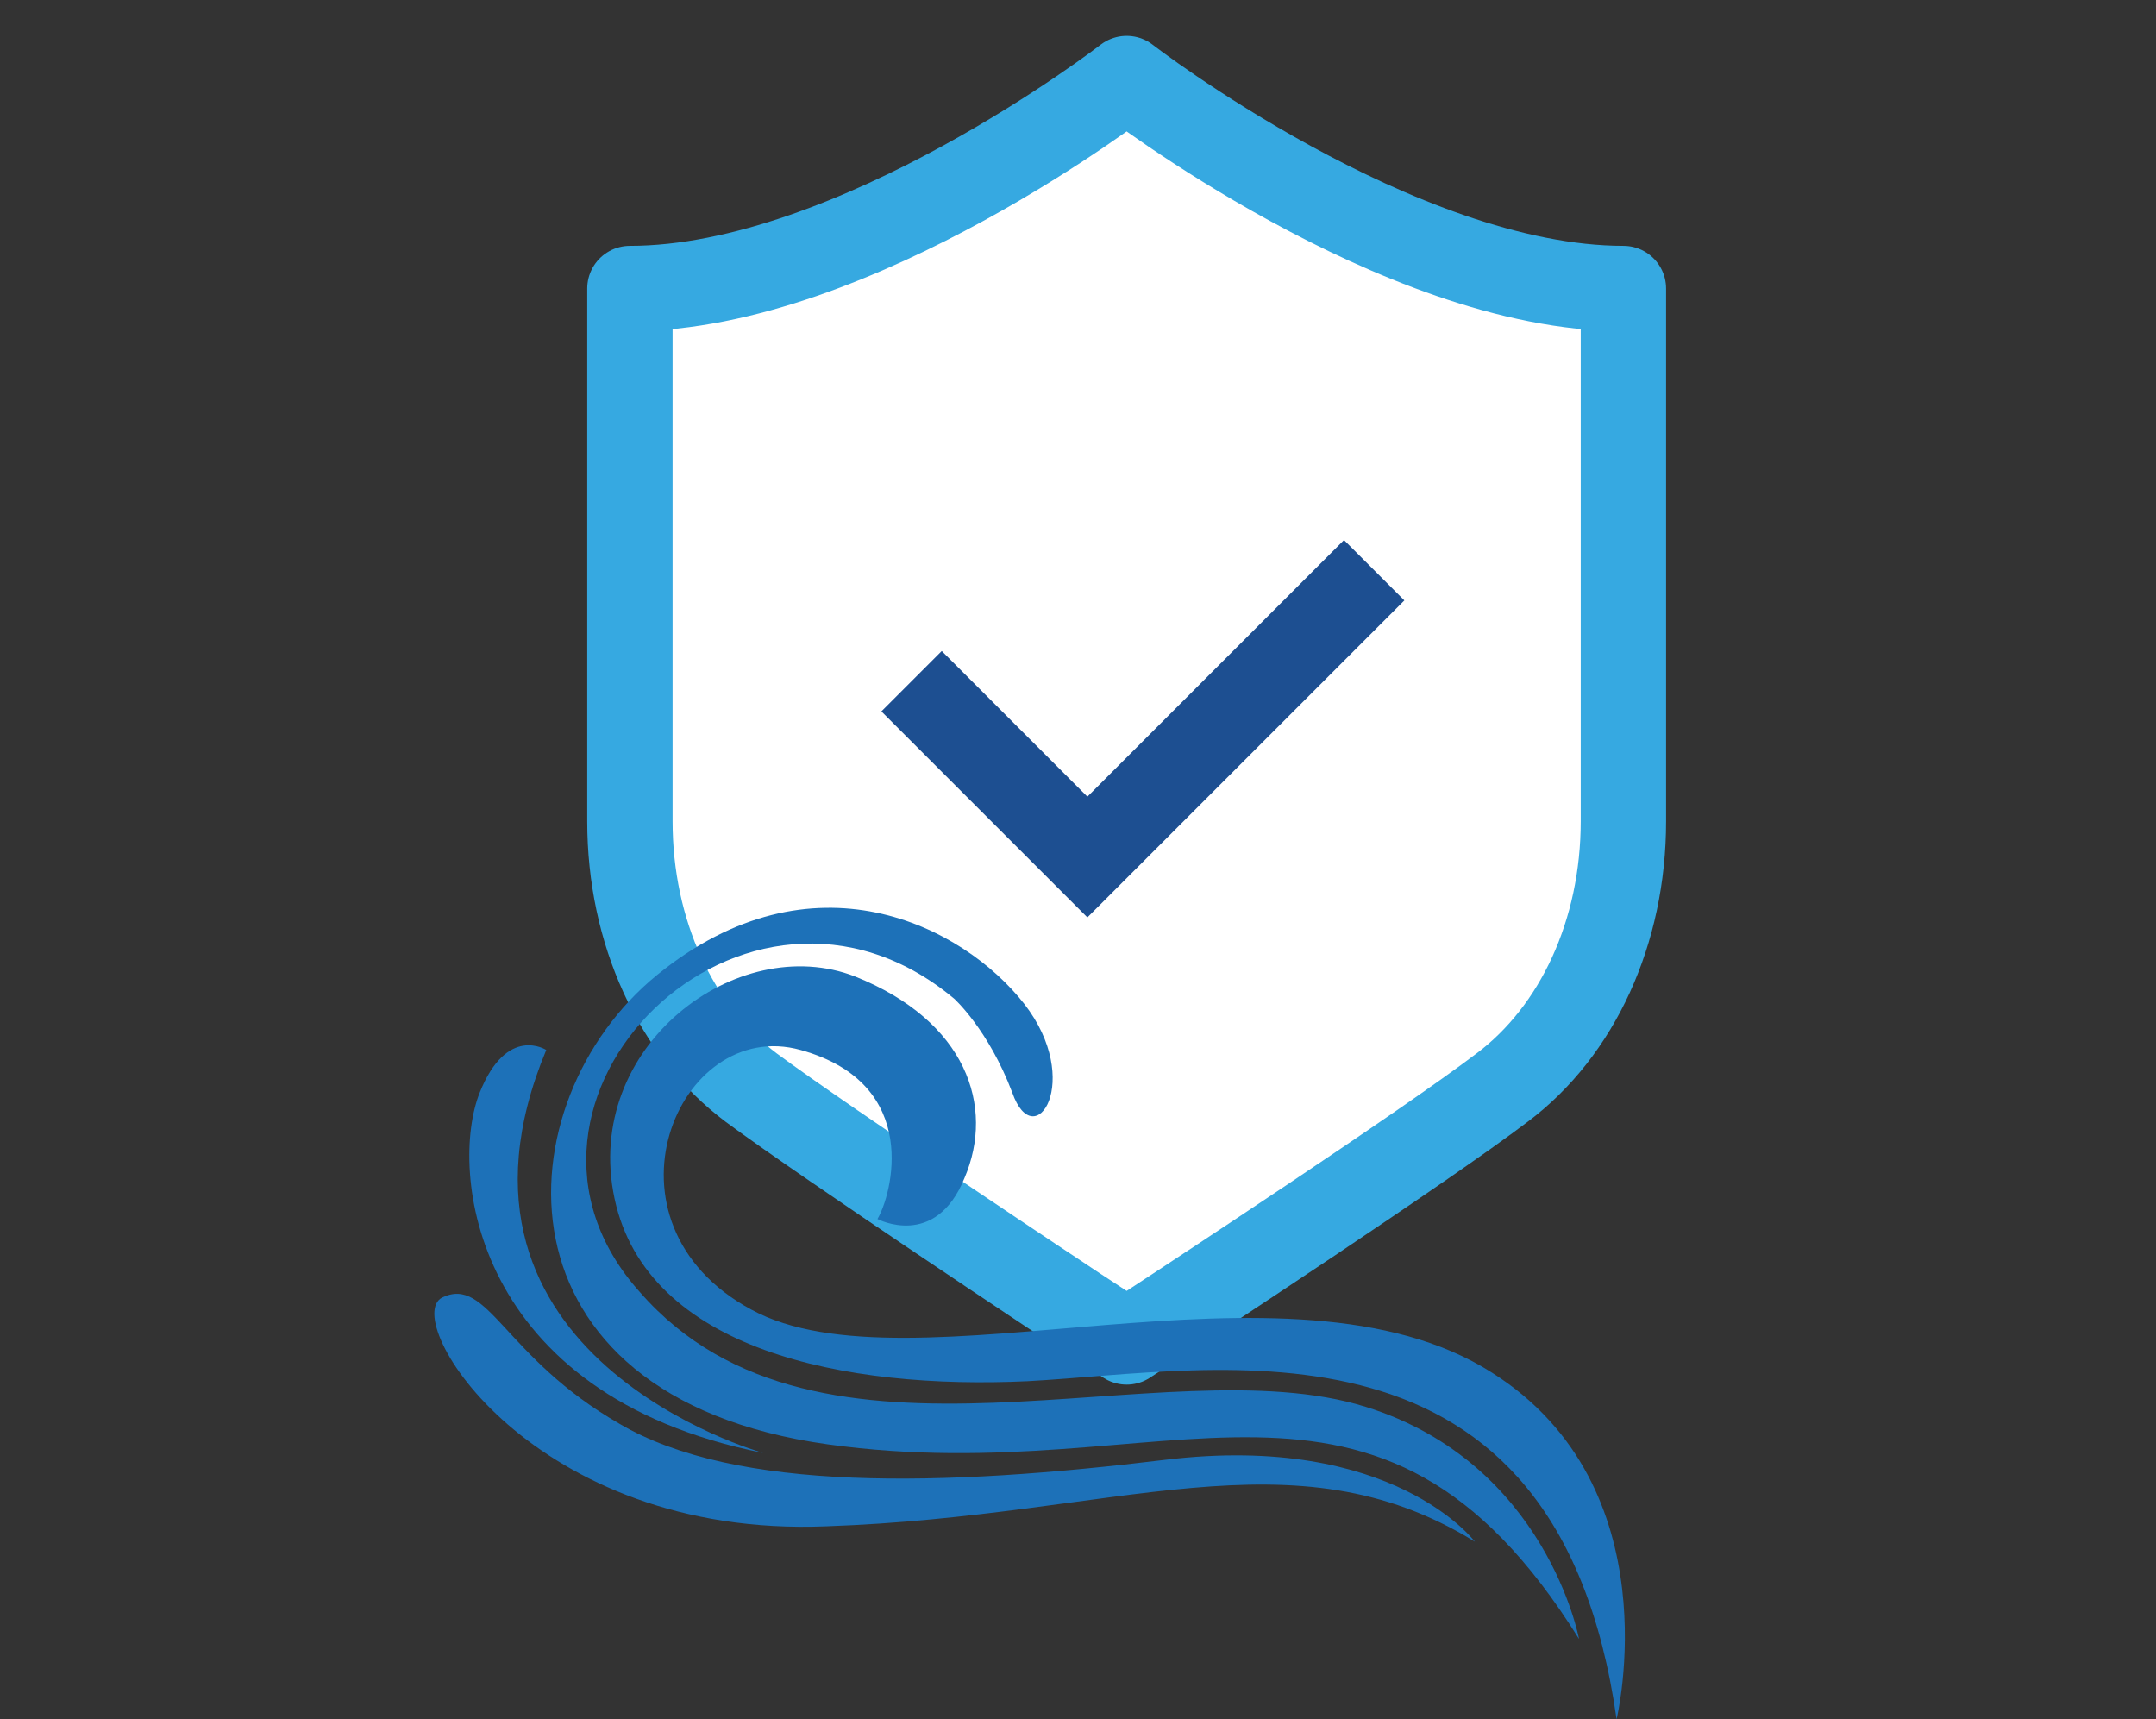 <?xml version="1.0" encoding="utf-8"?>
<!-- Generator: Adobe Illustrator 26.0.1, SVG Export Plug-In . SVG Version: 6.00 Build 0)  -->
<!DOCTYPE svg PUBLIC "-//W3C//DTD SVG 1.1//EN" "http://www.w3.org/Graphics/SVG/1.1/DTD/svg11.dtd">
<svg version="1.1" id="Layer_1" xmlns:x="http://ns.adobe.com/Extensibility/1.0/" xmlns:i="http://ns.adobe.com/AdobeIllustrator/10.0/" xmlns:graph="http://ns.adobe.com/Graphs/1.0/"
	 xmlns="http://www.w3.org/2000/svg" xmlns:xlink="http://www.w3.org/1999/xlink" x="0px" y="0px" width="126.3px" height="100.7px"
	 viewBox="0 0 126.3 100.7" style="enable-background:new 0 0 126.3 100.7;" xml:space="preserve">
<rect x="0" y="0" width="126.3" height="100.7" fill="#333333" stroke="none"/>
<style type="text/css">
	.st0{display:none;}
	.st1{display:inline;}
	.st2{fill:#1B5091;}
	.st3{fill:#FFFFFF;stroke:#36A9E1;stroke-width:5;stroke-linecap:round;stroke-linejoin:round;stroke-miterlimit:10;}
	.st4{fill:#1D71B8;}
	.st5{fill:none;stroke:#1D4F91;stroke-width:5;stroke-miterlimit:10;}
</style>
<g id="Layer_1_1_" class="st0">
	<g class="st1">
		<g>
			<path class="st2" d="M31.1,42.5l3.9,3.9c0.4,0,0.9-0.1,1.3-0.1c0.8,0,1.5,0.1,2.3,0.2l-6.3-6.3c-0.4-0.4-0.9-0.5-1.4-0.2
				c-7.4,3.6-16.3,2.1-22.1-3.7C3.4,31,1.6,23.4,3.9,16.4l13.2,13.2c1.7,1.7,4.3,1.7,6,0l6.5-6.5c1.7-1.7,1.7-4.3,0-6L16.4,3.9
				c6.9-2.3,14.5-0.5,19.8,4.7c5.8,5.8,7.4,14.8,3.8,22.2c-0.2,0.5-0.1,1,0.2,1.4L49,41l1.7-1.7l-8.2-8.2c3.6-8.2,1.8-17.8-4.6-24.2
				S22-1.3,13.7,2.3c-0.4,0.2-0.6,0.5-0.7,0.9s0,0.8,0.3,1.1l14.5,14.5c0.7,0.7,0.7,1.8,0,2.5l-6.5,6.5c-0.7,0.7-1.8,0.7-2.5,0
				L4.3,13.3C4,13,3.6,12.9,3.2,13s-0.7,0.3-0.9,0.7C-1.3,22,0.6,31.6,7,38C13.4,44.2,22.9,46,31.1,42.5z"/>
			<path class="st2" d="M40.1,47.2L38.5,47c-1.2-0.2-2.3-0.2-3.5-0.1h-0.2L31,43.1c-2.7,1.1-5.6,1.7-8.6,1.7l0,0
				c-6,0-11.6-2.3-15.8-6.5C0.1,31.8-1.8,22,1.9,13.5c0.2-0.5,0.7-0.9,1.3-1s1.1,0.1,1.5,0.5l14.5,14.5c0.5,0.5,1.3,0.5,1.8,0
				l6.5-6.5c0.5-0.5,0.5-1.3,0-1.8L13,4.7c-0.4-0.4-0.6-1-0.5-1.5c0.1-0.6,0.5-1,1-1.3C16.4,0.6,19.4,0,22.4,0
				c6,0,11.6,2.3,15.8,6.6C44.6,13,46.5,22.7,43,31l8.3,8.3L49,41.8l-9.2-9.2c-0.5-0.5-0.7-1.3-0.3-2c3.5-7.2,2-15.9-3.7-21.6
				c-3.6-3.6-8.3-5.6-13.4-5.6c-1.7,0-3.4,0.2-5.1,0.7l12.6,12.6c1.8,1.8,1.8,4.9,0,6.7l-6.5,6.5c-0.9,0.9-2.1,1.4-3.4,1.4
				s-2.5-0.5-3.4-1.4L4.2,17.3c-1.9,6.6,0,13.6,4.9,18.5c3.6,3.5,8.3,5.5,13.3,5.5c2.9,0,5.6-0.6,8.2-1.9c0.6-0.3,1.5-0.2,2,0.3
				L40.1,47.2z M31.2,41.9l3.9,3.9c0.7-0.1,1.4-0.1,2,0l-5.3-5.3c-0.2-0.2-0.6-0.3-0.8-0.1c-2.7,1.3-5.7,2-8.7,2
				c-5.3,0-10.3-2-14-5.8C3,31.2,1.1,23.4,3.4,16.2l0.3-0.8l13.7,13.7c1.4,1.4,3.9,1.4,5.3,0l6.5-6.5c1.5-1.5,1.5-3.8,0-5.3
				L15.5,3.7l0.8-0.3c2-0.7,4.1-1,6.2-1c5.3,0,10.3,2.1,14.1,5.9c6,6,7.5,15.1,3.9,22.8c-0.1,0.3-0.1,0.6,0.1,0.8l8.5,8.5l1-1
				L42,31.3l0.1-0.3c3.5-8,1.7-17.5-4.5-23.6C33.5,3.2,28.1,1,22.4,1c-2.9,0-5.8,0.6-8.5,1.8c-0.2,0.1-0.4,0.3-0.4,0.5
				s0,0.5,0.2,0.6l14.5,14.5c0.9,0.9,0.9,2.3,0,3.2l-6.5,6.5c-0.9,0.9-2.4,0.9-3.2,0L4,13.7c-0.2-0.2-0.4-0.2-0.6-0.2
				c-0.2,0-0.4,0.2-0.5,0.4C-0.6,22,1.2,31.3,7.5,37.6c4,4,9.4,6.2,15.1,6.2c2.9,0,5.8-0.6,8.5-1.8L31.2,41.9z"/>
		</g>
		<g>
			<path class="st2" d="M93.7,62.8c-6.3-6.3-15.9-8-24.1-4.5l-7.5-7.5l-1.7,1.7l8.1,8.1c0.4,0.4,0.9,0.5,1.4,0.2
				c7.4-3.6,16.3-2.1,22.1,3.7c5.3,5.2,7.1,12.9,4.8,19.8L83.6,71.2c-1.7-1.7-4.3-1.7-6,0l-6.5,6.5c-1.7,1.7-1.7,4.3,0,6l13.2,13.2
				c-6.9,2.3-14.5,0.5-19.8-4.7c-5.8-5.8-7.4-14.8-3.8-22.2c0.2-0.5,0.1-1-0.2-1.4l-5.7-5.7c0.2,1.2,0.2,2.4,0.1,3.6l3.2,3.2
				c-3.6,8.2-1.8,17.8,4.6,24.2c6.4,6.4,15.9,8.2,24.2,4.6c0.4-0.2,0.6-0.5,0.7-0.9s-0.1-0.8-0.3-1.1L72.9,81.9
				c-0.7-0.7-0.7-1.8,0-2.5l6.5-6.5c0.7-0.7,1.8-0.7,2.5,0l14.5,14.5c0.3,0.3,0.7,0.4,1.1,0.3c0.2,0,0.5-0.2,0.6-0.3
				c0.1-0.1,0.2-0.2,0.3-0.4C102,78.7,100.2,69.2,93.7,62.8z"/>
			<path class="st2" d="M78.3,100.7c-5.9,0-11.5-2.3-15.8-6.6c-6.4-6.4-8.3-16.1-4.8-24.4l-3.1-3.1v-0.2c0.1-1.2,0.1-2.3-0.1-3.5
				l-0.3-1.6l6.8,6.8c0.5,0.5,0.7,1.3,0.3,2c-3.5,7.2-2,15.9,3.7,21.6c3.6,3.6,8.3,5.6,13.4,5.6c1.7,0,3.4-0.2,5.1-0.7L70.8,84
				c-0.9-0.9-1.4-2.1-1.4-3.4s0.5-2.5,1.4-3.4l6.5-6.5c0.9-0.9,2.1-1.4,3.4-1.4s2.5,0.5,3.4,1.4l12.6,12.6c1.9-6.6,0-13.6-4.9-18.5
				c-3.6-3.5-8.3-5.5-13.3-5.5c-2.8,0-5.7,0.6-8.2,1.9c-0.7,0.3-1.5,0.2-2-0.3l-8.5-8.5l2.4-2.4l7.7,7.7c2.7-1.1,5.6-1.7,8.6-1.7
				c6,0,11.6,2.3,15.8,6.5c6.6,6.5,8.5,16.3,4.8,24.8c-0.1,0.2-0.2,0.4-0.4,0.5c-0.2,0.2-0.6,0.4-0.9,0.5c-0.1,0-0.2,0-0.3,0l0,0
				c-0.5,0-0.9-0.2-1.2-0.5L81.5,73.2c-0.5-0.5-1.3-0.5-1.8,0l-6.5,6.5c-0.2,0.2-0.4,0.6-0.4,0.9s0.1,0.7,0.4,0.9L87.7,96
				c0.4,0.4,0.6,1,0.5,1.5s-0.5,1-1,1.3C84.4,100.1,81.4,100.7,78.3,100.7z M55.6,66.2l3.3,3.3l-0.1,0.3c-3.5,8-1.7,17.5,4.5,23.6
				c4.1,4.1,9.4,6.3,15.1,6.3c2.9,0,5.8-0.6,8.5-1.8c0.2-0.1,0.4-0.3,0.4-0.5s0-0.5-0.2-0.6L72.5,82.3c-0.4-0.4-0.7-1-0.7-1.6
				s0.2-1.2,0.7-1.6l6.5-6.5c0.9-0.9,2.4-0.9,3.2,0L96.8,87c0.1,0.1,0.3,0.2,0.5,0.2l0,0h0.1c0.1,0,0.3-0.1,0.4-0.2s0.1-0.1,0.2-0.2
				c3.5-8.1,1.7-17.4-4.6-23.7c-4-4-9.4-6.2-15.1-6.2c-2.9,0-5.8,0.6-8.5,1.8l-0.3,0.1l-7.4-7.4l-1,1l7.8,7.8
				c0.2,0.2,0.6,0.3,0.8,0.1c2.7-1.3,5.7-2,8.7-2c5.3,0,10.3,2,14,5.7c5.4,5.3,7.3,13.1,4.9,20.3l-0.3,1L83.3,71.5
				c-1.4-1.4-3.9-1.4-5.3,0L71.5,78c-0.7,0.7-1.1,1.6-1.1,2.6s0.4,1.9,1.1,2.6L85.3,97l-0.8,0.3c-2,0.7-4.1,1-6.2,1
				c-5.3,0-10.3-2.1-14.1-5.9c-6-6-7.5-15.1-3.9-22.8c0.1-0.3,0.1-0.6-0.1-0.8l-4.6-4.6C55.6,64.9,55.6,65.5,55.6,66.2z"/>
		</g>
		<g>
			<path class="st2" d="M80.2,29.2l6.1-2c0.2-0.1,0.3-0.2,0.5-0.3l10-10c0.5-0.5,0.5-1.3,0-1.7L86.3,4.7c-0.5-0.5-1.3-0.5-1.7,0
				l-10,10c-0.1,0.1-0.2,0.3-0.3,0.5l-2,6.1L42.7,50.8c-4.2-3.1-10.1-2.8-13.9,1L4.3,76.3c-4.1,4.1-4.1,10.9,0,15l5.8,5.8
				c4.1,4.1,10.9,4.1,15,0l24.5-24.5c3.8-3.8,4.1-9.7,1-13.9L80.2,29.2z M74.2,22.8c0.1-0.1,0.2-0.3,0.3-0.5l2-6.1l8.9-8.9l8.7,8.7
				l-8.9,8.9l-6.1,2c-0.2,0.1-0.3,0.2-0.5,0.3L48.9,56.9l-4.4-4.4L74.2,22.8z M47.9,70.9L23.3,95.4c-3.2,3.2-8.4,3.2-11.5,0L6,89.6
				c-3.2-3.2-3.2-8.4,0-11.5l24.5-24.5c3.2-3.2,8.4-3.2,11.5,0l5.8,5.8C51,62.5,51,67.7,47.9,70.9z"/>
			<path class="st2" d="M17.6,100.7c-3,0-5.8-1.2-7.9-3.3l-5.8-5.8c-4.3-4.3-4.3-11.4,0-15.7l24.5-24.5c2.1-2.1,4.9-3.2,7.9-3.2
				c2.3,0,4.5,0.7,6.3,2L71.8,21l2-6c0.1-0.3,0.2-0.5,0.4-0.7l10-10c0.7-0.7,1.8-0.7,2.4,0l10.5,10.5c0.3,0.3,0.5,0.8,0.5,1.2
				c0,0.5-0.2,0.9-0.5,1.2l-10,10c-0.2,0.2-0.4,0.3-0.7,0.4l-6,2L51.2,58.8c3,4.4,2.5,10.4-1.3,14.2L25.4,97.5
				C23.3,99.6,20.5,100.7,17.6,100.7z M36.3,49.2c-2.7,0-5.2,1-7.1,3L4.6,76.7c-3.9,3.9-3.9,10.4,0,14.3l5.8,5.8
				c1.9,1.9,4.4,3,7.2,3s5.2-1.1,7.2-3l24.5-24.5c3.5-3.5,3.9-9.2,0.9-13.2l-0.3-0.3l30-30l6.2-2c0.1,0,0.2-0.1,0.3-0.2l10-10
				c0.1-0.1,0.2-0.3,0.2-0.5c0-0.2-0.1-0.4-0.2-0.5L85.9,5c-0.3-0.3-0.8-0.3-1,0l-10,10c-0.1,0.1-0.1,0.2-0.2,0.3l-2,6.2l-0.1,0.1
				L42.7,51.5l-0.3-0.3C40.6,49.9,38.5,49.2,36.3,49.2z M17.6,98.3c-2.3,0-4.5-0.9-6.1-2.5L5.7,90c-1.6-1.6-2.5-3.8-2.5-6.1
				c0-2.3,0.9-4.5,2.5-6.1l24.5-24.5c1.6-1.6,3.8-2.5,6.1-2.5s4.5,0.9,6.1,2.5l5.8,5.8c1.6,1.6,2.5,3.8,2.5,6.1s-0.9,4.5-2.5,6.1
				L23.7,95.7C22.1,97.4,19.9,98.3,17.6,98.3z M36.3,51.7c-2,0-4,0.8-5.4,2.2L6.4,78.4c-1.4,1.4-2.2,3.4-2.2,5.4s0.8,4,2.2,5.4
				l5.8,5.8c1.4,1.4,3.4,2.2,5.4,2.2s4-0.8,5.4-2.2l24.5-24.5c1.4-1.4,2.2-3.4,2.2-5.4c0-2.1-0.8-4-2.2-5.4l-5.8-5.8
				C40.3,52.5,38.4,51.7,36.3,51.7z M48.9,57.6l-5.1-5.1l30.1-30.1c0.1-0.1,0.1-0.2,0.2-0.3l2-6.2l9.3-9.3l9.5,9.5l-9.3,9.3l-6.2,2
				c-0.1,0-0.2,0.1-0.3,0.2L48.9,57.6z M45.2,52.5l3.7,3.7l29.4-29.4c0.2-0.2,0.4-0.3,0.7-0.4l6-2l8.5-8.5l-8-8L77,16.4l-2,6
				c-0.1,0.3-0.2,0.5-0.4,0.7L45.2,52.5z"/>
		</g>
		<g>
			<path class="st2" d="M38.9,55.8c-0.5-0.5-1.3-0.5-1.7,0L8.3,84.7c-0.5,0.5-0.5,1.3,0,1.7c0.5,0.5,1.3,0.5,1.7,0l28.9-28.9
				C39.4,57.1,39.4,56.3,38.9,55.8z"/>
			<path class="st2" d="M9.2,87.3c-0.5,0-0.9-0.2-1.2-0.5c-0.7-0.7-0.7-1.8,0-2.4l28.9-28.9c0.7-0.7,1.8-0.7,2.4,0
				c0.7,0.7,0.7,1.8,0,2.4L10.4,86.8C10.1,87.1,9.6,87.3,9.2,87.3z M38,56c-0.2,0-0.4,0.1-0.5,0.2L8.7,85.1c-0.3,0.3-0.3,0.7,0,1
				s0.8,0.3,1,0l28.9-28.9c0.3-0.3,0.3-0.7,0-1C38.4,56.1,38.2,56,38,56z"/>
		</g>
		<g>
			<path class="st2" d="M43.8,62.5L15,91.4c-0.5,0.5-0.5,1.3,0,1.7c0.5,0.5,1.3,0.5,1.7,0l28.9-28.9c0.5-0.5,0.5-1.3,0-1.7
				C45.1,62,44.3,62,43.8,62.5z"/>
			<path class="st2" d="M15.8,94c-0.5,0-0.9-0.2-1.2-0.5c-0.7-0.7-0.7-1.8,0-2.4l28.9-28.9c0.7-0.7,1.8-0.7,2.4,0
				c0.3,0.3,0.5,0.8,0.5,1.2c0,0.5-0.2,0.9-0.5,1.2L17,93.5C16.7,93.8,16.3,94,15.8,94z M44.7,62.6c-0.2,0-0.4,0.1-0.5,0.2
				L15.3,91.7c-0.3,0.3-0.3,0.7,0,1s0.8,0.3,1,0l28.9-28.9c0.1-0.1,0.2-0.3,0.2-0.5s-0.1-0.4-0.2-0.5S44.9,62.6,44.7,62.6z"/>
		</g>
	</g>
</g>
<path class="st3" d="M66,4.6c0,0-15.9,12.3-29.1,12.3v31.2c0,6.5,2.7,12.3,7.1,15.6c4.6,3.4,18.5,12.6,19.1,13l2.9,1.9l2.9-1.9
	c0.6-0.4,14.5-9.5,19.1-13c4.4-3.3,7.1-9.1,7.1-15.6V16.9C81.9,16.9,66,4.6,66,4.6z"/>
<g>
	<path class="st4" d="M60.2,80.9C49.5,81.4,37.9,79.1,36,70.2c-1.9-8.9,7.2-15.7,14.1-13c6.5,2.6,8.2,7.6,6.4,11.8
		c-1.7,4.2-5.1,2.4-5.1,2.4c0.8-1.3,2.7-7.9-4.5-9.9c-7.2-2-12.3,10.1-2.9,15.2c9.3,5.1,31.5-3.9,43.4,3.7
		c10.6,6.7,7.3,20.3,7.3,20.3C91.2,76,71.4,80.3,60.2,80.9z"/>
	<path class="st4" d="M48.5,84.6c-20.1-2.8-19.1-20.1-10-27.5c9.1-7.4,17.9-2.9,21.5,1.7c3.5,4.5,0.6,8.9-0.7,5.2
		c-1.4-3.7-3.4-5.5-3.4-5.5c-12.2-10.2-28.5,6-18.4,17.2C48,87.7,68.1,78.7,80,82.4C90.6,85.7,92.5,96,92.5,96
		C80.6,76.9,68.6,87.4,48.5,84.6z"/>
	<path class="st4" d="M36.3,83.4c6.8,4,18.9,3.7,32,2.1c13.3-1.6,18.1,4.8,18.1,4.8c-10.7-6.6-20.8-1.5-38-0.9
		c-17.2,0.7-25-12.1-22.5-13.4C28.6,74.7,29.5,79.5,36.3,83.4z"/>
	<path class="st4" d="M44.7,85.1C27.6,81.7,26.3,68.5,28.1,64c1.6-4,3.9-2.5,3.9-2.5C24.5,79.5,44.7,85.1,44.7,85.1z"/>
</g>
<polyline class="st5" points="53.4,39.9 63.7,50.2 80.5,33.4 "/>
</svg>
